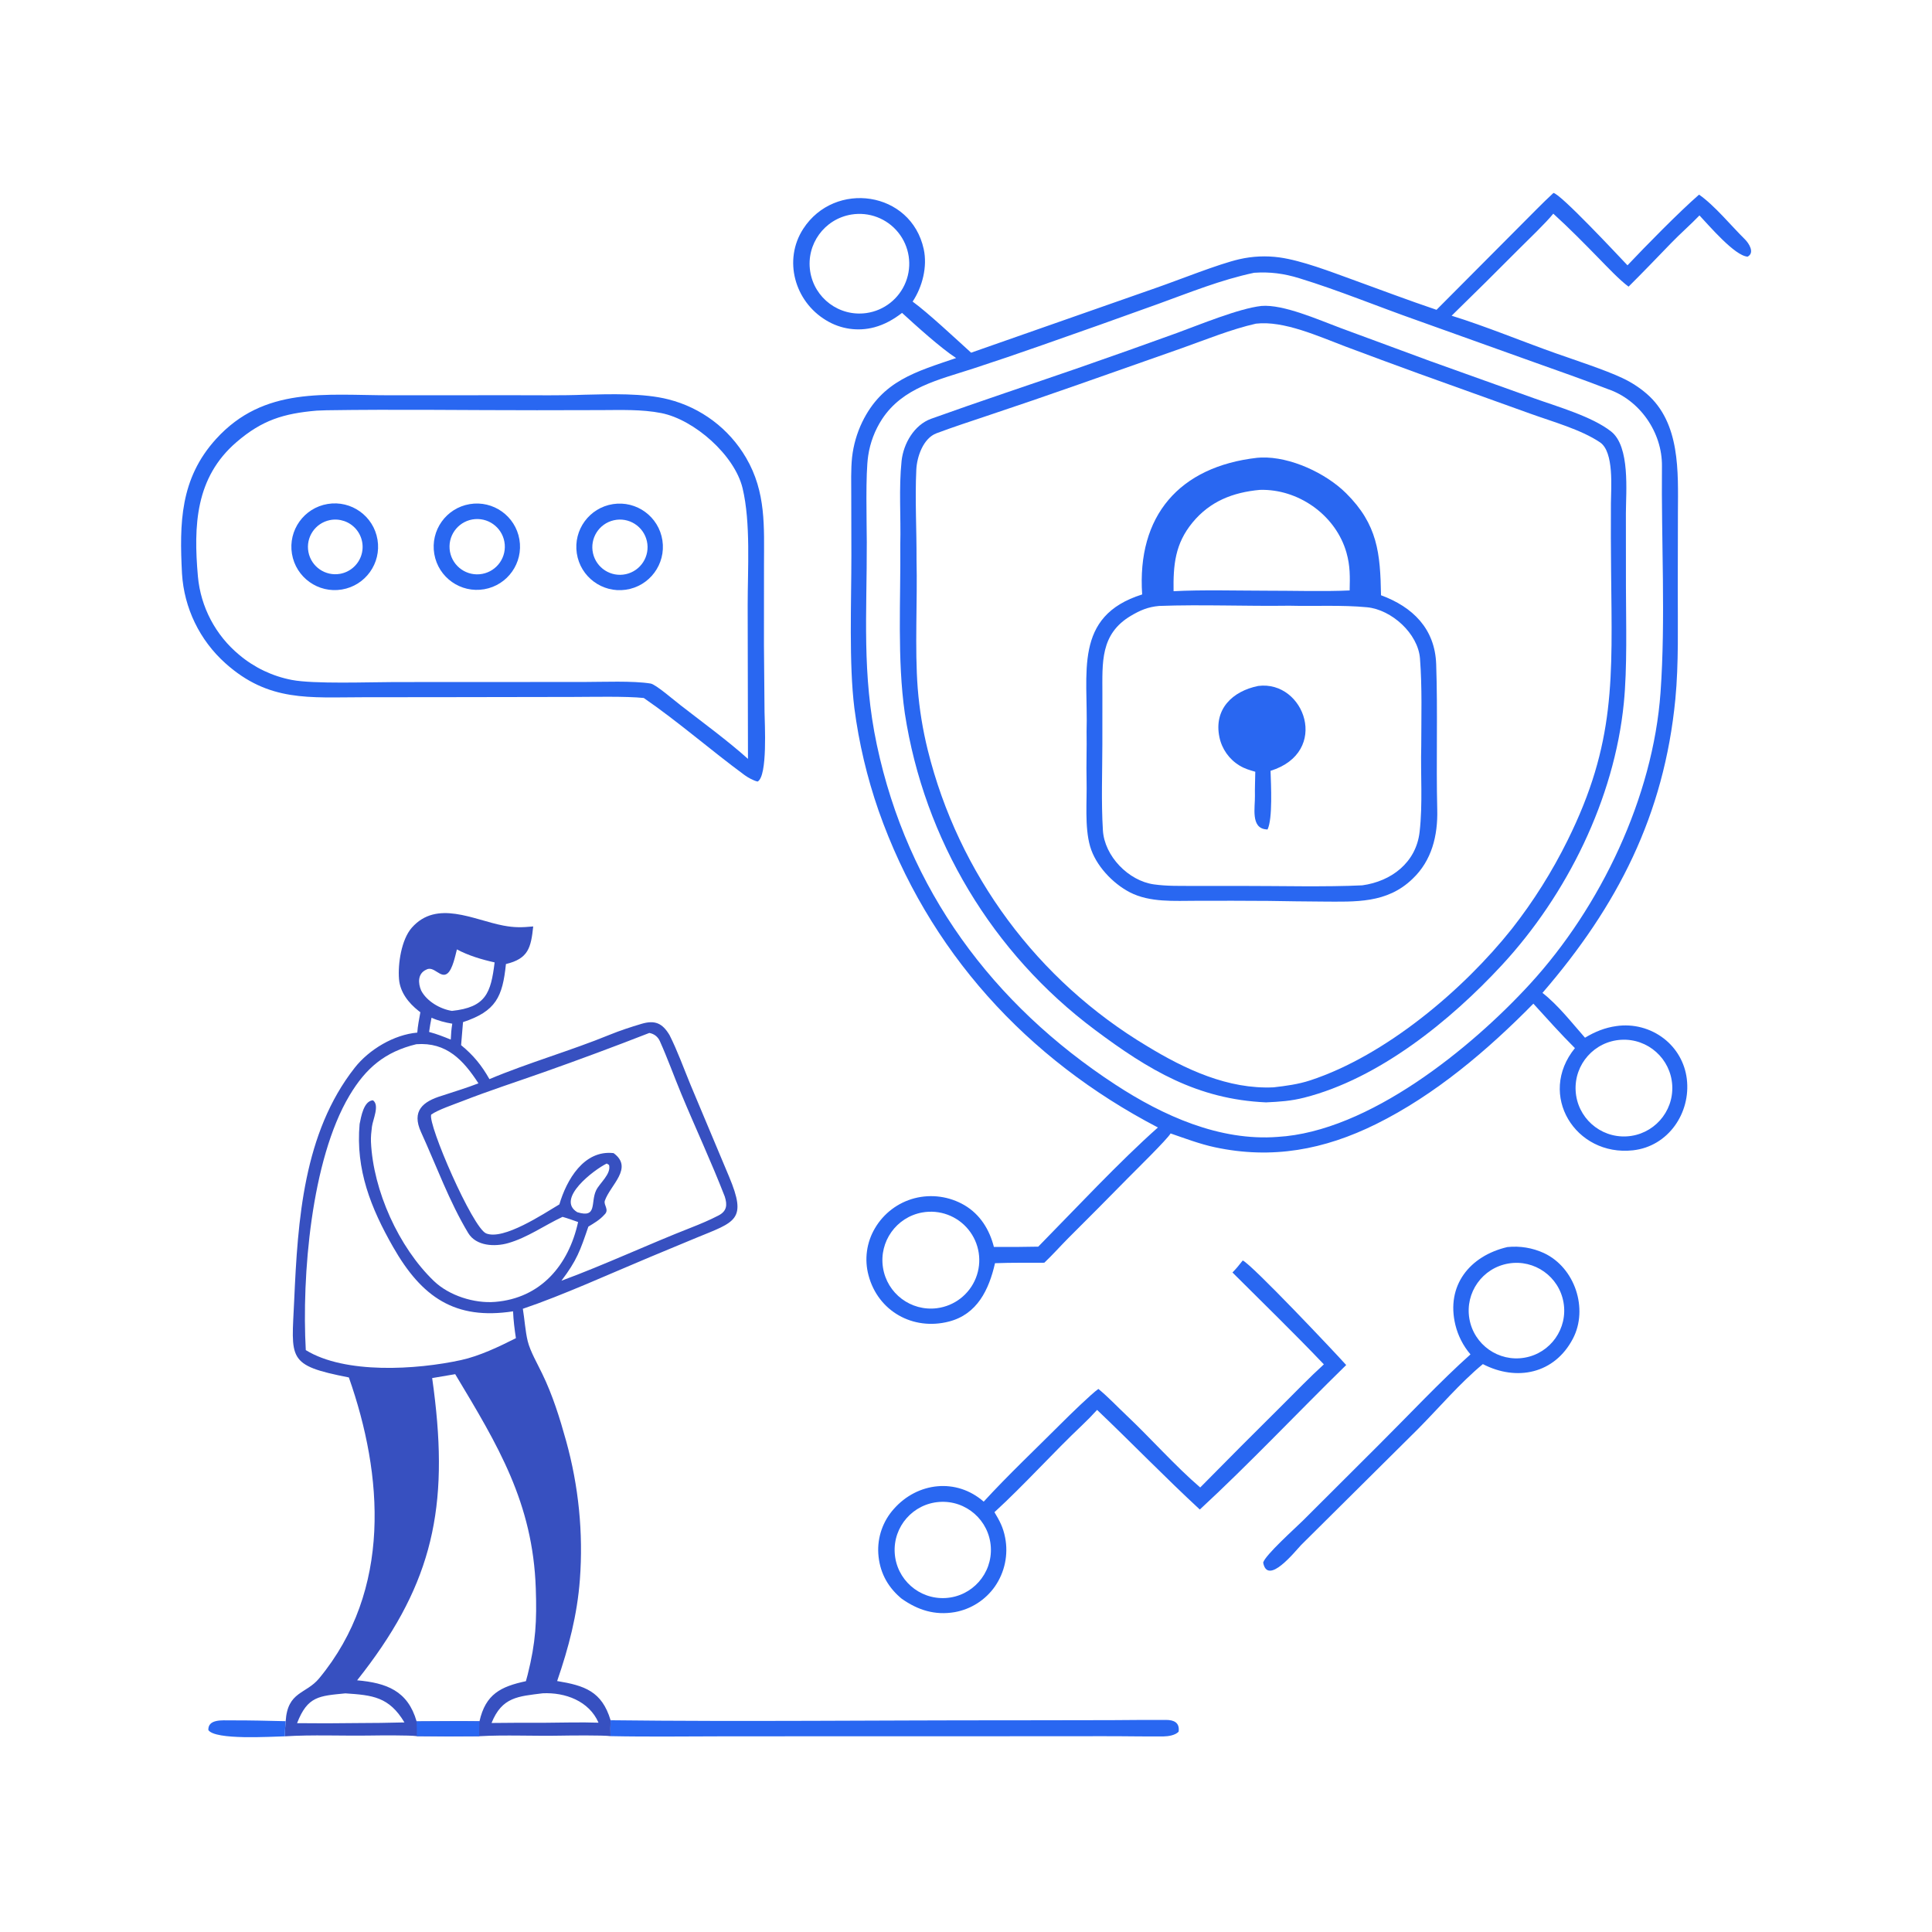 <?xml version="1.0" encoding="utf-8" ?><svg xmlns="http://www.w3.org/2000/svg" xmlns:xlink="http://www.w3.org/1999/xlink" width="381" height="381" viewBox="0 0 381 381"><path fill="#2967F1" transform="matrix(0.372 0 0 0.372 -0.002 -0)" d="M823.513 102.292C827.258 102.67 857.51 135.113 862.774 140.647C872.523 130.329 890.116 112.4 900.714 103.175C908.926 108.882 917.767 119.738 925.004 126.852C927.159 128.971 930.361 133.996 926.463 136.053C919.703 135.704 906.049 119.617 900.928 114.204C896.248 119.084 890.667 123.924 885.859 128.912C878.409 136.64 870.958 144.381 863.351 151.952C858.813 148.693 851.945 141.424 847.833 137.218C839.659 128.857 832.095 121.143 823.436 113.267C819.667 118.029 809.901 127.332 805.258 131.982C793.449 143.873 781.545 155.669 769.545 167.367C787.39 172.875 806.998 181.017 824.751 187.291C834.622 190.78 851.038 196.131 859.925 200.351C864.62 202.526 868.992 205.341 872.917 208.713C890.907 224.265 889.582 250.25 889.503 271.551L889.424 312.129C889.388 331.145 889.967 351.836 888.144 370.628C882.18 432.131 857.469 480.277 817.699 526.352C826.11 532.916 833.189 542.133 840.246 550.11C845.488 546.962 850.787 544.787 856.877 543.942C865.836 542.644 874.938 545.039 882.097 550.579C888.814 555.782 893.174 563.451 894.21 571.883C896.445 589.984 884.369 607.744 865.69 609.804C835.155 613.171 814.804 580.362 834.902 555.632C827.332 548.09 820.087 539.964 812.875 532.06C788.616 556.736 760.736 580.453 729.496 595.905C702.014 609.499 674.401 614.689 643.994 608.181C636.212 606.515 628.133 603.478 620.563 600.857C618.77 604.01 602.052 620.354 598.026 624.445C587.565 635.106 577.04 645.702 566.45 656.234C562.181 660.526 557.949 665.307 553.616 669.399C544.676 669.464 536.487 669.298 527.48 669.649C524.286 683.661 518.077 696.715 503.051 700.584C483.965 705.499 465.47 695.104 460.434 676.105C458.147 667.647 459.379 658.623 463.85 651.087C468.464 643.233 476.002 637.526 484.813 635.215C493.791 632.901 503.32 634.232 511.32 638.918C519.598 643.814 524.559 651.836 526.885 661.015C534.726 661.093 542.567 661.047 550.406 660.876C569.888 641.068 593.411 615.818 613.843 597.705C544.312 561.476 491.923 504.149 465.762 429.741C459.635 412.112 455.333 393.9 452.921 375.392C449.992 351.666 451.352 319.178 451.339 294.42L451.274 262.808C451.259 256.485 451.039 248.592 451.708 242.419C452.436 235.953 454.246 229.654 457.064 223.788C467.757 201.792 485.505 197.114 506.865 189.796C498.818 184.621 485.415 172.473 478.203 165.868C473.749 169.314 468.956 172.047 463.487 173.508C454.821 175.819 445.588 174.476 437.939 169.794C421.197 159.749 415.128 137.772 425.828 121.281C442.518 95.56 482.972 101.212 489.691 132.061C491.716 141.356 489.016 152.025 483.809 159.877C492.045 165.866 506.892 179.807 514.813 186.966L613.251 152.47C624.84 148.446 646.074 139.911 656.968 137.427C663.955 135.818 671.177 135.491 678.281 136.463C690.189 138.121 705.417 144.029 717.057 148.248C731.949 153.647 746.48 159.16 761.533 164.237L805.787 119.787C811.774 113.86 817.298 108.027 823.513 102.292ZM677.324 602.693C725.472 599.902 779.833 555.721 811.159 521.548C848.527 480.785 876.318 422.578 880.286 367.108C883.044 328.566 880.638 285.852 881.04 247.102C881.227 229.125 869.194 212.003 852.511 206.323C839.469 201.262 826.557 196.759 813.462 192.097L751.57 169.937C730.577 162.572 709.904 153.97 688.717 147.481C680.595 144.993 673.278 144.025 664.838 144.602C647.193 148.345 631.005 154.952 614.063 161.083C593.539 168.498 572.975 175.804 552.373 183C540.221 187.285 528.02 191.428 515.772 195.427C497.692 201.332 478.633 205.366 467.581 222.225C463.784 228.064 461.287 234.65 460.258 241.538C458.775 251.12 459.477 276.554 459.506 287.379C459.609 325.392 456.859 357.311 464.845 394.903C481.133 471.58 526.116 532.369 591.26 574.963C616.474 591.449 646.586 605.058 677.324 602.693ZM459.244 165.963C468.668 164.65 476.659 158.37 480.161 149.522C483.663 140.674 482.135 130.626 476.161 123.219C470.188 115.812 460.692 112.19 451.303 113.739C437.037 116.091 427.313 129.477 429.486 143.771C431.66 158.066 444.923 167.957 459.244 165.963ZM496.746 693.494C505.999 692.301 513.876 686.183 517.322 677.514C520.769 668.845 519.242 658.988 513.334 651.768C507.427 644.548 498.068 641.1 488.888 642.761C475.184 645.242 465.955 658.195 468.087 671.958C470.219 685.721 482.934 695.276 496.746 693.494ZM862.246 602.423C876.413 601.672 887.278 589.563 886.494 575.398C885.71 561.234 873.575 550.398 859.412 551.215C845.297 552.03 834.505 564.116 835.286 578.233C836.068 592.349 848.128 603.17 862.246 602.423Z"/><path fill="#2967F1" transform="matrix(0.372 0 0 0.372 -0.002 -0)" d="M668.706 162.187C680.351 161.218 699.188 169.623 710.565 173.846L758.142 191.411L813.304 211.156C825.717 215.6 843.976 220.787 854.081 228.731C864.249 236.724 861.957 260.578 861.924 272.102L861.951 311.31C861.998 330.571 862.686 353.992 860.826 372.745C855.791 423.503 830.738 474.3 796.19 511.626C768.994 541.007 731.124 571.792 691.43 581.88C684.303 583.691 678.36 584.055 671.156 584.391C634.696 582.777 608.902 567.22 580.395 545.905C526.117 505.336 489.944 445.073 479.666 378.093C475.561 349.541 477.546 317.678 477.268 288.652C477.637 273.971 476.423 258.898 477.956 244.294C478.953 235.149 484.643 225.226 493.652 221.989C519.487 212.707 545.907 203.974 571.852 194.995C589.226 188.96 606.559 182.809 623.851 176.544C635.879 172.161 656.67 163.522 668.706 162.187ZM675.163 576.42C681.658 575.677 688.292 574.788 694.522 572.743C734.608 559.583 775.757 524.744 801.49 492.382C812.906 477.818 822.791 462.117 830.99 445.527C856.654 393.76 854.63 359.595 854.084 303.047C853.95 290.972 853.917 278.896 853.985 266.821C854.02 258.82 855.781 239.563 848.168 234.466C838.004 227.66 823.089 223.562 811.368 219.331L752.194 198.078C739.116 193.324 726.063 188.501 713.037 183.608C699.278 178.424 680.55 169.84 665.798 171.578C652.953 174.463 639.023 180.112 626.493 184.577L571.555 203.898C555.497 209.545 539.392 215.062 523.243 220.446C514.328 223.445 505.251 226.391 496.456 229.69C489.428 232.327 486.085 242.102 485.76 249.016C485.014 264.845 485.961 280.797 485.876 296.648C486.409 318.53 484.874 343.523 486.515 364.954C487.4 375.981 489.18 386.918 491.838 397.657C508.151 463.38 550.017 519.875 608.147 554.608C628.291 566.879 651.044 577.536 675.163 576.42Z"/><path fill="#2967F1" transform="matrix(0.372 0 0 0.372 -0.002 -0)" d="M666.5 242.681C667.224 242.61 667.952 242.564 668.68 242.544C683.985 242.031 702.815 250.781 713.586 261.463C730.367 278.103 731.72 293.291 732.114 315.56C748.868 321.718 760.712 333.258 761.356 352.095C762.234 377.748 761.292 403.61 761.921 429.262C762.258 442.983 759.018 456.246 748.833 465.882C735.261 479.019 718.611 478.022 701.014 477.94C691.54 477.88 682.068 477.763 672.596 477.59C659.816 477.499 647.036 477.477 634.256 477.525C622.568 477.53 609.56 478.509 598.956 473.027C589.831 468.309 580.802 458.754 577.903 448.714C574.905 438.335 576.291 424.745 576.024 413.913C575.809 405.218 576.192 396.481 576.021 387.784C576.99 357.051 568.722 326.669 605.491 315.129C602.651 273.411 625.207 247.348 666.5 242.681ZM722.199 469.329C737.49 467.224 750.696 457.357 752.568 441.032C754.288 426.034 753.03 410.61 753.438 395.52C753.455 380.019 753.955 364.596 752.768 349.09C751.755 335.87 737.718 323.174 724.71 321.925C711.244 320.631 697.067 321.459 683.516 321.103C660.91 321.429 636.9 320.393 614.502 321.22C608.645 321.734 604.445 323.508 599.455 326.481C583.174 336.18 584.416 351.252 584.402 367.789L584.386 394.594C584.365 409.727 583.752 425.064 584.677 440.179C585.514 453.869 598.236 466.95 611.72 468.831C618.455 469.77 624.738 469.624 631.526 469.643L657.928 469.648C677.469 469.62 703.281 470.277 722.199 469.329ZM622.138 313.414C637.007 312.609 655.957 313.13 671.125 313.139C684.67 313.112 702.417 313.645 715.485 313.006C715.651 305.748 715.809 300.072 713.796 292.976C708.377 273.876 689.781 260.074 669.998 259.684C669.275 259.672 668.552 259.676 667.829 259.697C653.61 261.008 641.448 265.73 632.153 277.038C622.898 288.297 621.937 299.537 622.138 313.414Z"/><path fill="#2967F1" transform="matrix(0.372 0 0 0.372 -0.002 -0)" d="M667.036 363.63C691.639 360.505 705.353 398.768 673.548 408.626C673.769 415.78 674.759 434.033 671.95 439.739L671.112 439.656C662.938 438.884 665.4 427.912 665.268 421.924C665.176 417.762 665.422 413.322 665.455 409.117C662.393 408.234 659.846 407.515 657.077 405.828C651.593 402.499 647.74 397.04 646.44 390.758C643.373 375.941 653.366 366.383 667.036 363.63Z"/><path fill="#3750C0" transform="matrix(0.372 0 0 0.372 -0.002 -0)" d="M222.849 536.613C222.545 536.39 222.246 536.162 221.95 535.929C216.543 531.666 212.092 526.015 211.528 519.032C210.872 510.926 212.795 498.058 218.302 491.804C231.515 476.802 251.028 487.661 266.775 490.653C272.875 491.812 276.712 491.678 282.677 491.126C281.468 502.481 280.067 508.229 268.211 511.058C266.427 528.474 262.914 536.094 245.46 541.85L244.443 554.052C250.963 559.395 255.346 564.784 259.464 572.069C279.956 563.437 302.584 557 323.242 548.537C328.668 546.314 334.433 544.445 340.041 542.77C347.153 540.645 351.139 542.36 354.937 548.719C359.107 556.96 362.522 566.475 366.063 575.066L386.485 623.719C396.214 646.933 389.913 647.64 369.084 656.206L344.641 666.368C323.667 675.109 298.219 686.71 277.17 693.816C278.081 699.185 278.487 705.824 279.763 710.997C281.092 716.388 284.982 723.058 287.434 728.208C292.954 739.532 296.759 751.754 300.121 763.877C306.75 787.773 309.261 812.566 307.417 837.307C306.021 856.033 301.477 873.423 295.36 891.155C309.781 893.54 319.078 896.517 323.69 911.935C323.59 914.872 323.585 917.421 323.648 920.359C320.01 919.836 301.476 920.01 297.23 920.102C283.523 920.397 267.576 919.61 254.076 920.406C243.048 920.534 232.019 920.521 220.991 920.368C217.283 919.825 201.042 919.963 196.178 920.044C181.736 920.285 165.27 919.535 151.062 920.464C150.993 917.707 151.24 915.179 151.448 912.437C152.477 896.519 162.163 898.229 169.193 889.73C207.914 842.918 203.128 781.875 184.94 730.211C151.773 723.702 154.559 720.663 155.974 689.127C157.867 646.949 160.841 600.65 188.059 566.026C195.695 556.311 208.875 548.483 221.218 547.402C221.422 544.03 222.249 540.002 222.849 536.613ZM189.323 890.765C204.844 892.147 216.168 896.261 220.859 912.542C231.835 912.517 243.244 912.339 254.187 912.495C257.419 898.143 265.398 894.099 278.797 891.231C279.145 890.07 279.462 888.899 279.747 887.721C284.055 870.591 284.619 859.215 284.037 842.094C282.49 796.65 264.032 766.322 241.314 728.476C237.24 729.137 233.171 729.827 229.106 730.546C229.673 734.48 230.178 738.422 230.623 742.372C237.636 803.433 227.464 842.69 189.323 890.765ZM162.11 715.723C182.897 728.539 220.799 726.164 244.453 720.995C254.203 718.865 264.589 713.894 273.501 709.391C272.776 704.642 272.187 699.973 271.989 695.166C241.213 699.902 223.567 687.651 208.401 661.076C196.636 640.46 188.473 620.057 190.643 595.869C191.427 592.101 192.757 583.637 197.719 583.285C201.381 585.929 197.648 593.491 197.177 597.298C196.844 599.99 196.548 602.593 196.655 605.33C197.83 631.194 211.38 661.2 230.021 679.099C238.136 686.89 251.489 691.066 262.5 690.161C286.614 688.18 301.431 670.782 306.47 647.826C303.807 646.905 300.915 645.826 298.219 645.084C288.517 649.63 279.652 656.067 269.352 659.011C262.301 661.027 252.418 660.624 248.226 653.674C238.211 637.069 231.264 617.796 223.215 600.182C218.088 588.961 224.107 583.923 234.3 580.859C240.493 578.795 247.616 576.655 253.636 574.295C245.649 562.011 236.742 552.365 220.713 553.559C204.142 557.565 193.969 566.136 185.254 580.779C164.913 614.96 159.948 676.603 162.11 715.723ZM214.409 913.093C206.299 899.526 197.544 898.641 183.099 897.686C169.224 899.074 163.061 899.093 157.492 913.485C167.953 913.609 178.415 913.593 188.875 913.438C197.387 913.43 205.899 913.315 214.409 913.093ZM325.284 611.297C335.996 619.13 323.554 628.141 320.638 636.533C319.844 638.818 323.232 641.324 320.417 643.922C317.978 646.674 315.009 648.374 311.908 650.259C307.555 663.006 305.858 668.07 297.628 678.943C320.76 670.415 343.392 659.777 366.364 650.785C371.234 648.879 376.185 646.793 380.823 644.391C385.339 642.091 385.658 638.783 384.206 634.282C377.098 615.951 368.724 598.062 361.179 579.902C357.307 570.581 353.926 561.106 349.798 551.911C348.71 549.52 346.768 548.057 344.219 547.592C325.672 554.83 307.008 561.768 288.237 568.403C273.862 573.489 259.301 578.182 245.09 583.738C240.661 585.469 232.155 588.326 228.596 590.866C226.63 595.835 250.533 650.956 257.735 653.867C266.916 657.579 287.892 643.633 296.537 638.474C300.335 625.571 309.497 609.47 325.284 611.297ZM289.37 913.269C298.432 913.193 308.303 912.924 317.3 913.238C312.267 901.706 299.629 897.081 287.702 897.65C274.744 899.296 266.14 899.542 260.587 913.389C270.181 913.276 279.776 913.236 289.37 913.269ZM227.481 547.057C231.793 548.209 234.833 549.448 238.966 551.099C239.134 547.907 239.251 545.849 239.763 542.679C236.23 542.105 232.003 541.036 228.774 539.506C228.272 542.087 227.803 544.437 227.481 547.057ZM321.64 616.816C314.888 620.088 294.493 635.595 306.032 642.615C316.784 645.925 312.978 637.501 316.002 631.072C317.839 627.167 324.149 622.384 322.872 617.553L321.64 616.816ZM242.229 503.296C241.352 506.599 239.968 513.77 237.25 516.003C233.547 519.044 230.064 511.676 225.917 514.062C221.411 516.124 221.564 521.152 223.279 525.11C226.264 530.846 233.405 534.948 239.592 535.896C257.562 534.001 260.231 526.447 262.212 510.19C255.668 508.76 248.131 506.51 242.229 503.296Z"/><path fill="#2967F1" transform="matrix(0.372 0 0 0.372 -0.002 -0)" d="M220.859 912.542C231.835 912.517 243.244 912.339 254.187 912.495C254.119 915.103 253.998 917.807 254.076 920.406C243.048 920.534 232.019 920.521 220.991 920.368C221.044 917.921 220.911 915.033 220.859 912.542Z"/><path fill="#2967F1" transform="matrix(0.372 0 0 0.372 -0.002 -0)" d="M309.796 209.254C323.609 208.918 341.194 208.337 354.377 211.728C371.691 216.116 386.517 227.274 395.527 242.698C406.206 260.983 405.034 279.224 405.013 299.49L404.993 342.22L405.3 377.341C405.376 383.602 407.006 411.357 401.652 414.315C399.61 413.922 396.489 412.191 394.764 410.924C376.849 397.758 359.584 382.587 341.278 370.018C331.804 369.03 313.787 369.453 303.839 369.465L238.75 369.576L192.471 369.62C164.06 369.631 142.476 372.249 119.462 351.577C105.861 339.395 97.608 322.345 96.49 304.12C95.108 277.38 95.42 253.772 114.519 232.739C140.009 204.667 172.724 209.548 206.68 209.547L272.077 209.513C284.235 209.5 297.765 209.734 309.796 209.254ZM360.853 373.913C372.21 382.733 386.042 392.867 396.52 402.3L396.363 320.97C396.353 301.613 398.041 277.113 393.664 258.816C389.479 241.317 368.063 222.454 350.594 218.988C340.248 216.936 329.128 217.378 318.605 217.405L284.636 217.472C247.913 217.495 209.671 216.917 173.071 217.49C171.343 217.526 169.615 217.59 167.889 217.683C150.362 219.2 138.936 222.683 125.322 234.422C103.605 253.146 102.547 278.555 104.918 305.55C106.382 321.81 114.29 336.809 126.879 347.203C134.871 353.931 144.458 358.492 154.72 360.449C166.353 362.694 195.718 361.597 209.126 361.572L309.767 361.528C319.478 361.525 335.537 360.825 344.912 362.358C347.721 362.817 357.711 371.548 360.853 373.913Z"/><path fill="#2967F1" transform="matrix(0.372 0 0 0.372 -0.002 -0)" d="M173.72 267.164C186.233 265.104 198.049 273.568 200.127 286.077C202.204 298.587 193.758 310.415 181.252 312.511C168.72 314.612 156.861 306.144 154.779 293.609C152.697 281.074 161.182 269.228 173.72 267.164ZM180.263 304.195C185.405 303.288 189.661 299.685 191.404 294.764C193.148 289.842 192.109 284.364 188.685 280.422C185.261 276.48 179.982 274.685 174.865 275.722C167.091 277.298 162.029 284.831 163.507 292.624C164.984 300.417 172.452 305.574 180.263 304.195Z"/><path fill="#2967F1" transform="matrix(0.372 0 0 0.372 -0.002 -0)" d="M324.92 267.244C337.492 265.274 349.266 273.91 351.165 286.492C353.063 299.075 344.36 310.8 331.767 312.626C319.275 314.437 307.665 305.82 305.782 293.339C303.899 280.858 312.45 269.199 324.92 267.244ZM331.769 304.383C339.704 302.652 344.715 294.793 342.935 286.868C341.155 278.944 333.265 273.982 325.351 275.812C317.508 277.626 312.6 285.431 314.364 293.286C316.128 301.141 323.903 306.098 331.769 304.383Z"/><path fill="#2967F1" transform="matrix(0.372 0 0 0.372 -0.002 -0)" d="M249.013 267.242C261.447 265.161 273.222 273.528 275.349 285.954C277.476 298.38 269.153 310.187 256.735 312.36C244.251 314.545 232.368 306.169 230.23 293.677C228.092 281.184 236.513 269.333 249.013 267.242ZM254.252 304.422C262.285 303.717 268.241 296.657 267.583 288.619C266.925 280.582 259.901 274.584 251.86 275.194C243.751 275.81 237.691 282.907 238.355 291.012C239.018 299.117 246.151 305.134 254.252 304.422Z"/><path fill="#2967F1" transform="matrix(0.372 0 0 0.372 -0.002 -0)" d="M658.8 668.211C663.461 670.125 707.871 717.168 713.647 723.629C688.14 748.57 662.047 776.241 636.055 800.235C617.411 782.982 600.013 764.96 581.594 747.42C579.268 750.009 576.332 753.007 573.788 755.412C558.081 770.267 543.083 787.085 527.187 801.638C530.006 806.363 531.785 809.641 532.853 815.131C534.607 824.134 532.656 833.465 527.441 841.01C522.426 848.168 514.789 853.059 506.189 854.618C495.596 856.446 486.485 853.536 477.926 847.442C477.643 847.208 477.363 846.97 477.086 846.728C470.081 840.58 466.238 832.901 465.608 823.587C465.077 814.912 468.047 806.385 473.852 799.916C486.365 785.735 506.998 783.36 521.482 796.057C534.308 782.045 549.487 767.708 562.964 754.211C566.743 750.426 578.604 738.857 582.275 736.305C587.277 740.357 592.376 745.787 597.076 750.217C609.84 762.248 623.11 777.271 636.263 788.541C650.573 774.014 664.969 759.572 679.45 745.215C686.569 738.131 694.442 729.965 701.808 723.276C685.475 706.145 669.923 691.13 653.363 674.574C655.538 672.355 656.879 670.644 658.8 668.211ZM501.251 847.145C515.371 846.333 526.138 834.194 525.258 820.078C524.378 805.962 512.186 795.253 498.075 796.201C484.059 797.143 473.439 809.233 474.313 823.254C475.187 837.274 487.227 847.952 501.251 847.145Z"/><path fill="#2967F1" transform="matrix(0.372 0 0 0.372 -0.002 -0)" d="M799.088 661.093C805.718 660.393 812.414 661.493 818.472 664.278C834.972 671.994 842.088 693.852 833.856 709.615C824.046 728.397 803.905 732.362 786.106 723.142C774.138 732.983 762.742 746.428 751.708 757.544L689.794 819.008C686.431 822.551 671.968 840.791 669.638 828.371C670.682 824.403 686.488 810.271 690.692 806.114L730.952 765.946C746.07 750.929 764.04 731.779 779.535 717.991C775.69 713.488 772.952 708.148 771.541 702.398C766.466 681.509 779.112 665.771 799.088 661.093ZM808.268 719.727C822.011 717.325 831.223 704.259 828.868 690.507C826.512 676.755 813.477 667.5 799.718 669.809C785.893 672.129 776.583 685.24 778.95 699.057C781.316 712.874 794.458 722.14 808.268 719.727Z"/><path fill="#2967F1" transform="matrix(0.372 0 0 0.372 -0.002 -0)" d="M323.69 911.935C394.044 912.768 465.822 911.922 536.319 911.973L589.589 911.884C599.139 911.832 608.693 911.708 618.241 911.765C622.321 911.789 625.477 913.183 624.82 917.995C623.105 919.889 619.352 920.485 616.87 920.508C606.205 920.61 595.499 920.353 584.812 920.391L504.857 920.441L386.883 920.453C366.18 920.452 344.268 920.793 323.648 920.359C323.585 917.421 323.59 914.872 323.69 911.935Z"/><path fill="#2967F1" transform="matrix(0.372 0 0 0.372 -0.002 -0)" d="M151.062 920.464C143.533 920.61 113.983 922.567 110.442 917.111C110.284 911.184 117.93 912.033 122.324 912.006C132.002 911.947 141.766 912.23 151.448 912.437C151.24 915.179 150.993 917.707 151.062 920.464Z"/></svg>